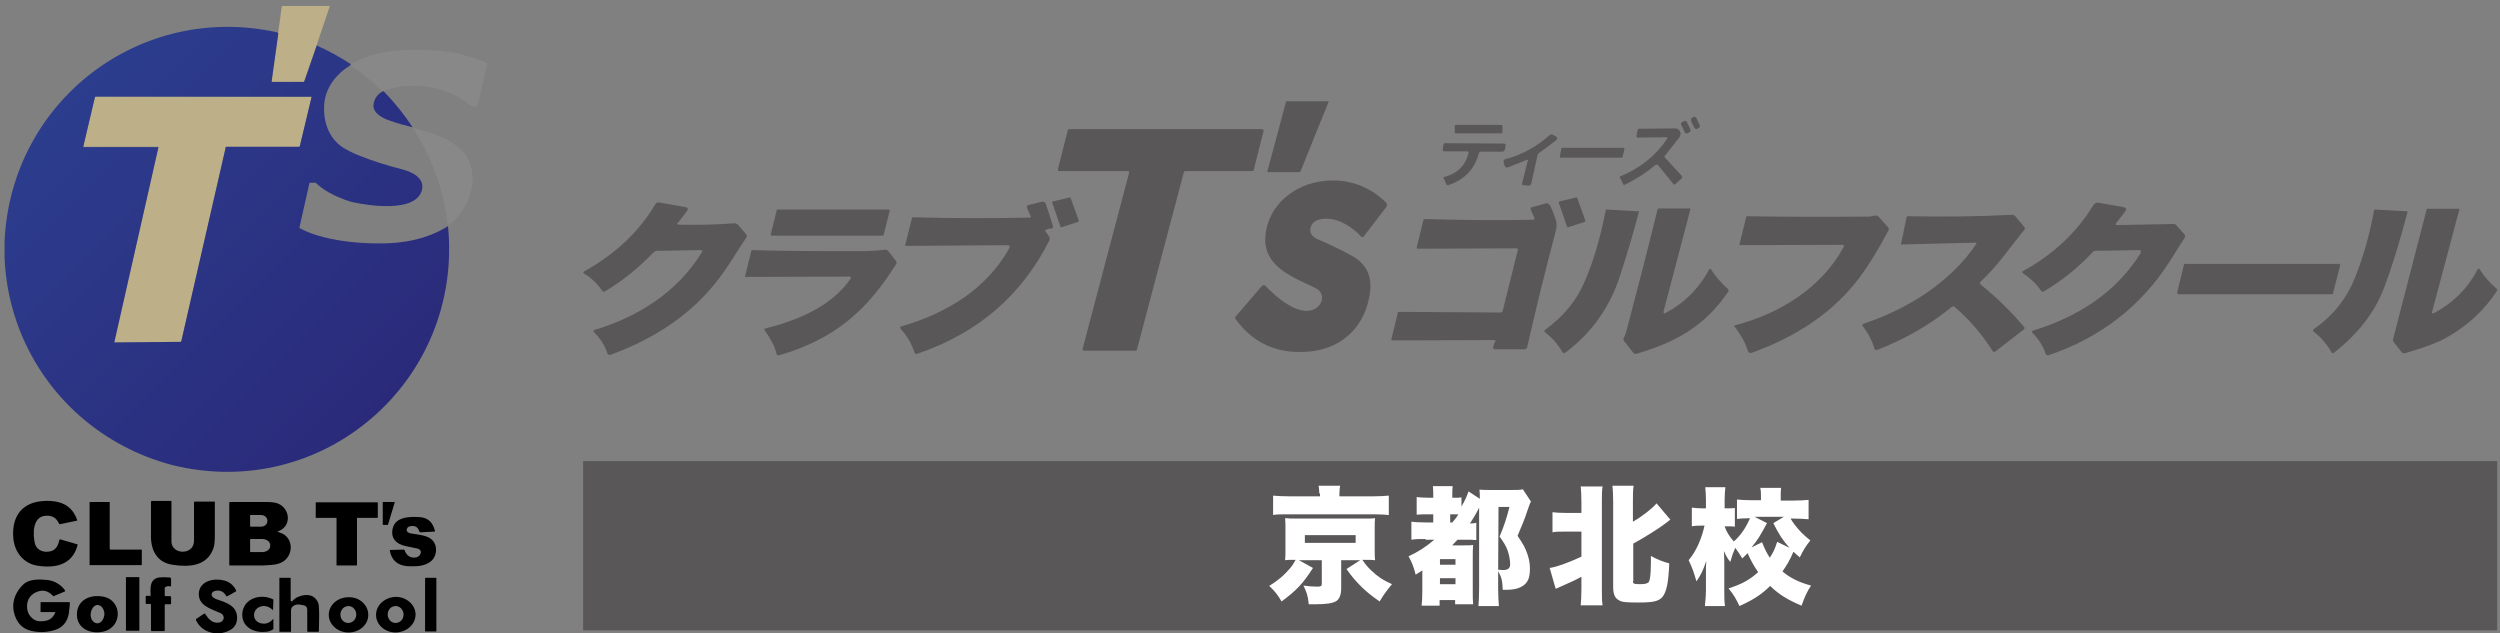 <?xml version="1.0" encoding="utf-8"?>
<!-- Generator: Adobe Illustrator 28.1.0, SVG Export Plug-In . SVG Version: 6.00 Build 0)  -->
<svg version="1.1" id="レイヤー_1" xmlns="http://www.w3.org/2000/svg" xmlns:xlink="http://www.w3.org/1999/xlink" x="0px"
	 y="0px" viewBox="0 0 708.7 179.5" style="enable-background:new 0 0 708.7 179.5;" xml:space="preserve">
<rect x="0" y="0" width="708.7" height="179.5" fill="#808080" stroke="none"/>
<style type="text/css">
	.st0{fill:#595758;}
	.st1{fill:#BDAF88;}
	.st2{fill:#888888;}
	.st3{fill:#2B3182;}
	.st4{fill:url(#SVGID_1_);}
	.st5{fill:#FFFFFF;}
</style>
<path class="st0" d="M364.6,28.7h12.1l-8,19.8c-0.1,0.2-0.2,0.3-0.4,0.3h-8.8c-0.2,0-0.3-0.1-0.2-0.3L364.6,28.7z"/>
<path class="st0" d="M479.7,33.4l0.3-0.2c0.4-0.2,0.8,0,0.9,0.3l0.9,1.9c0.2,0.4,0,0.8-0.3,0.9l-0.3,0.2c-0.4,0.2-0.8,0-0.9-0.3
	l-0.9-1.9C479.2,34,479.4,33.6,479.7,33.4z"/>
<path class="st0" d="M476.9,34.6l0.5-0.3c0.3-0.1,0.7,0,0.8,0.3l1,2.1c0.1,0.3,0,0.7-0.3,0.8l-0.5,0.3c-0.3,0.1-0.7,0-0.8-0.3
	l-1-2.1C476.4,35.2,476.5,34.8,476.9,34.6z"/>
<path class="st0" d="M412.7,35.4h12.9c0.1,0,0.3,0.1,0.3,0.3v1.8c0,0.1-0.1,0.3-0.3,0.3h-12.9c-0.1,0-0.3-0.1-0.3-0.3v-1.8
	C412.4,35.5,412.5,35.4,412.7,35.4z"/>
<path class="st0" d="M472.3,38.9l-8,0.1c-0.3,0-0.4-0.1-0.4-0.4l0.3-1.7c0-0.2,0.3-0.4,0.5-0.4l10.2-0.1c0.8,0,1.5,0.7,1.5,1.5
	c0,0.3-0.1,0.7-0.3,1l-4.1,5.2c-0.2,0.2-0.2,0.4,0,0.6l4.7,5.1c0.2,0.2,0.2,0.6,0,0.8l0,0l-1.8,1.6c-0.2,0.2-0.4,0.1-0.5,0l-4.2-5.2
	c-0.3-0.4-0.7-0.4-1.1-0.1c-2.6,2.2-5.5,4-8.6,5.5c-0.1,0.1-0.2,0-0.3-0.1l-1-2c-0.1-0.2,0-0.3,0.1-0.3c5.6-2.3,10-5.8,13.2-10.5
	C472.8,39.1,472.7,38.9,472.3,38.9z"/>
<path class="st0" d="M299.9,48l2.8-11.1c0-0.2,0.2-0.3,0.4-0.3h54.7c0.2,0,0.4,0.2,0.4,0.4v0.1l-2.8,11.1c0,0.2-0.2,0.3-0.4,0.3h-19
	c-0.2,0-0.3,0.1-0.4,0.3l-13.3,50.3c0,0.2-0.2,0.3-0.4,0.3h-14.6c-0.2,0-0.4-0.2-0.4-0.4v-0.1l13.2-50c0-0.2-0.1-0.4-0.3-0.4h-0.1
	h-19.6C300.1,48.5,299.9,48.3,299.9,48C299.9,48.1,299.9,48,299.9,48z"/>
<path class="st0" d="M432.6,45.4l-5,2c-0.5,0.2-0.9,0.1-1.1-0.5l-0.2-0.8c-0.2-0.5,0-0.9,0.5-1c4.6-1.2,8.8-3.5,12.5-6.8
	c0.2-0.2,0.6-0.2,0.9-0.1l0.9,0.5c0.3,0.2,0.4,0.6,0.2,0.9c0,0.1-0.1,0.1-0.2,0.2l-4.7,3.5c-0.3,0.2-0.5,0.5-0.6,0.9l-1.7,7.8
	c-0.1,0.4-0.4,0.6-0.8,0.6l-1.4-0.1c-0.4,0-0.5-0.2-0.4-0.6l1.5-6C433.3,45.4,433.1,45.2,432.6,45.4z"/>
<path class="st0" d="M415.8,42.9h-6.3c-0.4,0-0.6-0.2-0.5-0.6l0.2-1.3c0.1-0.3,0.2-0.4,0.5-0.4l16.6,0.1c0.4,0,0.6,0.2,0.5,0.6
	l-0.2,1.1c-0.1,0.3-0.4,0.6-0.7,0.6h-6.1c-0.3,0-0.6,0.2-0.6,0.5c-1.2,4.5-4.1,7.5-8.7,9c-0.1,0-0.3,0-0.4-0.1l-0.9-2
	c0-0.1,0-0.2,0.1-0.2l0,0c3.6-0.9,5.9-3,6.9-6.4C416.5,43.1,416.3,42.9,415.8,42.9z"/>
<path class="st0" d="M459.7,44.7h-17.2c-0.2,0-0.3-0.1-0.3-0.3v-0.1l0.4-2.1c0-0.2,0.2-0.3,0.3-0.3h17.3c0.2,0,0.3,0.2,0.3,0.3v0.1
	l-0.5,2C460,44.6,459.9,44.7,459.7,44.7z"/>
<path class="st0" d="M373.3,87.2c2-1.5,2-4.4-0.3-5.5c-6.1-3-14.8-5.9-14.3-14.5c0.6-9,8.2-15,16.6-15.9c6.7-0.7,12.6,1.3,17.5,6
	c0.5,0.5,0.5,0.9,0.1,1.5l-6.3,8.2c-0.2,0.2-0.5,0.3-0.7,0.1c0,0,0,0-0.1-0.1c-2-2.1-4.2-3.6-6.7-4.5c-2.2-0.8-7-1-7.6,2.1
	c-0.3,1.4,0.4,2.5,2,3.2c3.4,1.5,6.7,3,9.7,4.7c4,2.2,5.7,5.5,5.2,10.1c-1.1,9.4-7.4,16-16.8,17c-9.1,1-16.2-2.1-21.3-9.1
	c-0.2-0.3-0.2-0.7,0.1-0.9l7.3-8.5c0.3-0.3,0.7-0.3,1-0.1l0,0C361.7,84.2,368.8,90.5,373.3,87.2z"/>
<path class="st0" d="M447.1,56.1l2.3,6.4c0.1,0.2,0,0.3-0.2,0.4l0,0l-4.6,1.5c-0.2,0.1-0.3,0-0.4-0.2l-2.3-6.7
	c-0.1-0.2,0-0.3,0.2-0.4l0,0l4.6-1.1C446.9,55.9,447.1,56,447.1,56.1z"/>
<path class="st0" d="M303.5,56.1l2.3,6.4c0.1,0.2,0,0.3-0.2,0.4l0,0l-4.6,1.5c-0.2,0.1-0.3,0-0.4-0.2l-2.3-6.7
	c-0.1-0.2,0-0.3,0.2-0.4l0,0l4.6-1.1C303.3,55.9,303.4,56,303.5,56.1z"/>
<path class="st0" d="M192.5,63.7c5.3,0.1,10.5,0,15.7-0.4c0.3,0,0.6,0.1,0.9,0.3l2.4,2.8c0.2,0.3,0.3,0.6,0.1,0.9
	c-2.6,3.8-4.8,7.7-7.6,11.4c-7.4,9.9-17.8,17.1-31,21.9c-0.3,0.1-0.7-0.1-0.8-0.4c-0.8-2.3-2-4.3-3.8-6c-0.2-0.2-0.2-0.5,0-0.6
	c0.1-0.1,0.1-0.1,0.2-0.1c12.4-3.7,23.5-10.8,30.3-21.9c0.3-0.5,0.2-0.7-0.4-0.7l-12.3,0.2c-0.3,0-0.7,0.2-0.9,0.4
	c-4.2,4.4-8.8,8.1-13.8,11.1c-0.3,0.2-0.6,0.1-0.8-0.2c-1.3-1.9-3-3.6-5.2-4.9c-0.1-0.1-0.2-0.3-0.1-0.4l0.1-0.1
	c8.8-4.9,15.6-11.2,20.2-19c0.3-0.5,0.7-0.7,1.2-0.6l7.3,1.3c0.8,0.1,1,0.5,0.5,1.2l-2.4,3.1C191.8,63.4,191.9,63.6,192.5,63.7z"/>
<path class="st0" d="M292.1,61.1l-0.9-2c-0.2-0.6-0.1-0.9,0.5-1l3.6-0.9c0.6-0.1,1,0.1,1.2,0.7l2,6.2c0.1,0.3-0.1,0.6-0.4,0.7
	c-0.1,0-0.1,0-0.2,0c-0.5,0-0.9,0.1-1.3,0.3c-0.4,0.2-0.4,0.4-0.1,0.7c0.4,0.4,0.7,0.9,1,1.5c0.1,0.3,0.1,0.6,0,0.8
	c-7.9,15.7-20.4,26.4-37.5,32.2c-0.4,0.1-0.6,0-0.7-0.3c-0.9-2.6-2.2-4.8-3.9-6.7c-0.4-0.4-0.3-0.7,0.2-0.8
	c13-3.8,24.2-10.7,30.6-22.3c0.1-0.2,0-0.5-0.2-0.6c-0.1,0-0.1-0.1-0.2-0.1l-29,0.2c-0.1,0-0.2-0.1-0.2-0.2l0,0l1.9-7.6
	c0-0.2,0.2-0.3,0.3-0.3c11.1,0.3,22.1,0.3,33,0.1C292.1,61.8,292.3,61.6,292.1,61.1z"/>
<path class="st0" d="M606.4,70.9L594,71.1c-0.3,0-0.6,0.1-0.8,0.4c-4.1,4.4-8.7,8.1-13.8,11.1c-0.3,0.2-0.6,0.1-0.8-0.2
	c-1.3-1.9-3-3.5-5.2-5c-0.1-0.1-0.2-0.3-0.1-0.4l0.1-0.1c8.6-4.7,15.3-11,20-18.7c0.4-0.6,0.9-0.9,1.6-0.7l6.9,1.2
	c0.9,0.2,1,0.6,0.5,1.3l-2.4,3.1c-0.4,0.5-0.3,0.8,0.4,0.7l15.7-0.3c0.4,0,0.7,0.1,0.9,0.4l2.2,2.5c0.3,0.3,0.3,0.6,0.1,1
	c-1.4,2.1-2.7,4.3-4.1,6.5c-8.2,12.9-19.7,21.8-34.5,26.8c-0.4,0.1-0.6,0-0.8-0.4c-0.7-2.2-2-4.2-3.7-5.9c-0.2-0.2-0.2-0.5,0-0.6
	c0.1-0.1,0.1-0.1,0.2-0.1c12.6-3.9,23.4-10.7,30.4-21.9C607,71.1,606.9,70.9,606.4,70.9z"/>
<path class="st0" d="M423.3,96.4l-28.7,0.1c-0.1,0-0.2-0.1-0.2-0.2l0,0l1.9-7.8c0-0.1,0.1-0.1,0.2-0.1l28.8,0.2
	c0.3,0,0.6-0.2,0.7-0.5l4.3-17.3c0-0.2-0.1-0.3-0.2-0.4H430l-28.2,0.1c-0.1,0-0.2-0.1-0.2-0.2c0,0,0,0,0-0.1l1.9-7.8
	c0.1-0.2,0.2-0.3,0.4-0.3c9.8,0.3,20,0.4,30.6,0.2c0.5,0,0.6-0.2,0.4-0.7l-0.9-2c-0.2-0.5-0.1-0.8,0.4-0.9l3.7-1
	c0.6-0.2,1.1,0.1,1.4,0.7c0.5,1.1,1,2.3,1.4,3.5c0.4,1.1,0.5,2.2,0.2,3.3c-3.2,12.1-5.9,23.2-8.2,33.3c-0.1,0.3-0.3,0.5-0.6,0.5
	h-8.5c-0.4,0-0.6-0.2-0.5-0.6c0.1-0.5,0.2-1,0.5-1.4C424.1,96.6,423.9,96.4,423.3,96.4z"/>
<path class="st0" d="M220.4,59.4h31.5c0.2,0,0.3,0.1,0.3,0.3v0.1l-1.7,6.8c0,0.1-0.2,0.2-0.3,0.2h-31.4c-0.2,0-0.3-0.1-0.3-0.3v-0.1
	l1.7-6.8C220.1,59.4,220.2,59.4,220.4,59.4z"/>
<path class="st0" d="M472.2,88.7c5.2-2.7,9.4-6.9,12.4-12.4c0.1-0.1,0.2-0.1,0.3-0.1c0,0,0.1,0,0.1,0.1c1.1,1.8,2.7,3.7,4.8,5.6
	c0.2,0.2,0.3,0.5,0.1,0.8c-6.8,10-15,14.3-26,17.6c-0.4,0.1-0.7,0-0.9-0.3l-2.6-3.3c-0.2-0.3-0.3-0.6-0.1-0.9
	c0.4-0.7,0.6-1.4,0.8-2.1c3.1-11.8,6.1-23.3,8.8-34.4c0-0.1,0.1-0.2,0.2-0.2h8.9c0.1,0,0.2,0.1,0.2,0.2l-7.6,28.9
	C471.5,88.8,471.7,89,472.2,88.7z"/>
<path class="st0" d="M689.5,88.2c-0.2,0.7,0,0.8,0.6,0.5c5.4-2.9,9.5-7,12.3-12.4c0.1-0.1,0.2-0.2,0.4-0.1l0.1,0.1
	c1.4,2.2,3,4,4.8,5.5c0.2,0.2,0.3,0.5,0.1,0.7c-4,6.1-9.4,10.8-16,14.1c-1.9,0.9-5.2,2.1-9.9,3.5c-0.4,0.1-0.8,0-1.1-0.3l-2.2-2.8
	c-0.2-0.3-0.3-0.6-0.2-0.9l9.5-36.7c0-0.2,0.1-0.2,0.3-0.2h8.9c0.1,0,0.1,0,0.1,0.1L689.5,88.2z"/>
<path class="st0" d="M449.1,80.1c2.6-5.9,4.6-12.8,6.1-20.5c0-0.1,0.1-0.2,0.2-0.2l9.1,0.5c0.1,0,0.2,0.1,0.1,0.2
	C463,66,461.3,72,459.3,78c-2.9,9.1-8.1,16.4-15.6,22c-0.2,0.2-0.5,0.1-0.7-0.1l0,0c-1.3-2.2-2.9-4.1-5-5.7
	c-0.2-0.1-0.2-0.4-0.1-0.6l0.1-0.1C443.1,89.8,446.8,85.4,449.1,80.1z"/>
<path class="st0" d="M667.6,78.7c2.4-6,4.2-12.4,5.4-19.1c0-0.1,0.1-0.2,0.2-0.2l9.1,0.5c0.1,0,0.2,0.1,0.2,0.2
	c-2.4,9.1-4.7,16.3-6.7,21.6c-2.7,7-7.5,13.1-14.2,18.3c-0.3,0.2-0.5,0.2-0.7-0.2c-1.3-2.3-3-4.2-5-5.8c-0.3-0.2-0.3-0.5,0-0.7
	C661.3,89.6,665.2,84.7,667.6,78.7z"/>
<path class="st0" d="M560.2,69.2c0.1-0.1,0.1-0.3-0.1-0.4c0,0-0.1,0-0.2,0L539,69.3c-0.1,0-0.1,0-0.1-0.1l1.6-7.7
	c0-0.2,0.1-0.2,0.3-0.2c9.7,0.2,19.6,0.1,29.5-0.4c0.4,0,0.7,0.1,1,0.4l2.5,3c0.3,0.3,0.3,0.6,0,0.9c-4,4.9-7.6,10.3-12.3,14.6
	c-0.3,0.3-0.3,0.6,0,0.9c4.4,3.5,8.5,7.5,12.3,12c0.2,0.2,0.1,0.5-0.1,0.7l0,0l-8,6.2c-0.4,0.3-0.7,0.2-0.9-0.2
	c-3-4.7-6.5-8.8-10.7-12.4c-0.3-0.2-0.5-0.2-0.8,0c-6.4,5.2-13.4,9.2-21.2,12.2c-0.3,0.1-0.6,0-0.7-0.3c-0.7-2.3-1.8-4.5-3.4-6.5
	c-0.1-0.2-0.1-0.4,0.1-0.5c0,0,0.1,0,0.1-0.1C540.9,87.6,553,79.9,560.2,69.2z"/>
<path class="st0" d="M522.3,69.4l-29,0.1c-0.2,0-0.2-0.1-0.2-0.2l1.9-7.7c0-0.2,0.1-0.3,0.3-0.3c11.2,0.2,22.7,0.2,34.6,0.1
	c0.6,0,1.2-0.3,1.8-0.3c0.4,0,0.7,0.1,0.9,0.4l2.6,2.9c0.3,0.3,0.3,0.7,0.1,1c-2.9,5.5-5.7,10-8.4,13.6c-7.1,9.3-17.2,16.3-30.3,21
	c-0.5,0.2-0.9,0-1.1-0.5c-0.7-2.2-1.9-4.5-3.8-6.9c-0.2-0.2-0.1-0.4,0.2-0.4c12.8-3.3,24.6-10.8,30.7-22.1
	C522.9,69.6,522.8,69.4,522.3,69.4z"/>
<path class="st0" d="M240.6,78.4l-29.2,0.1c-0.2,0-0.2-0.1-0.2-0.2l1.8-7.2c0-0.2,0.1-0.2,0.3-0.2c5.5,0.2,15.3,0.3,29.6,0.3
	c3,0,5.7-0.1,7.9-0.4c0.5-0.1,0.8,0.1,1.1,0.5L254,74c0.2,0.3,0.2,0.6,0,0.9c-8.2,13.1-17.3,21.2-33.1,25.8c-0.4,0.1-0.7,0-0.8-0.5
	c-0.4-1.8-1.5-4-3.3-6.5c-0.2-0.3-0.2-0.5,0.2-0.6c11.4-2.8,19.4-7.4,24-13.9C241.4,78.7,241.3,78.4,240.6,78.4z"/>
<path class="st0" d="M661.1,83.4h-43.6c-0.2,0-0.3-0.2-0.3-0.4v-0.1l1.9-7.8c0-0.2,0.2-0.3,0.3-0.3H663c0.2,0,0.4,0.2,0.4,0.3v0.1
	l-2,7.8C661.4,83.3,661.3,83.4,661.1,83.4z"/>
<rect x="165.3" y="130.7" class="st0" width="542.6" height="48"/>
<path class="st1" d="M79.9,1.7h13.6L89.7,13l-3.5,10.1c0,0.1-0.1,0.2-0.2,0.2h-0.5H77c-0.1,0-0.1,0-0.1-0.1l0,0
	c0.6-4.5,1.3-9,1.9-13.6c0-0.1,0-0.2-0.2-0.3c0.2,0,0.2-0.1,0.3-0.3C79.2,6.6,79.6,4.1,79.9,1.7z"/>
<path class="st2" d="M138.1,17.9v0.3L135.4,30c0,0.1-0.2,0.2-0.3,0.2c-0.6,0-1.1,0.1-1.7-0.3c-5.8-4.6-12.5-6.3-20.2-5.3
	c-1.5,0.2-3,0.6-4.4,1.2c-0.2,0.1-0.4,0.1-0.6-0.1c-2.8-2.7-5.7-5.1-8.7-7.1c-0.1-0.1-0.1-0.2-0.1-0.3c0,0,0,0,0.1-0.1
	c4-2.3,8.3-3.5,13.1-3.9c4-0.3,8.1-0.3,12.2,0.1C129.6,14.9,134,16.1,138.1,17.9z"/>
<path class="st3" d="M117,36.1C117,36.2,117,36.2,117,36.1c-2.1-0.5-4.2-1.1-6.2-1.8c-2-0.6-5.4-2.2-4.9-4.9
	c0.3-1.5,1.1-2.7,2.6-3.5c0.1-0.1,0.2,0,0.3,0C111.9,29.1,114.6,32.5,117,36.1z"/>
<path class="st1" d="M84.3,27.5h3.9c0.1,0,0.2,0.1,0.1,0.2L85,41.5c0,0.1-0.1,0.2-0.3,0.2H64.2c-0.1,0-0.2,0-0.2,0.1l-12.6,55
	c0,0.1-0.1,0.2-0.2,0.2H32.4c-0.1,0-0.1-0.1-0.1-0.1l0,0l8.1-35.3l4.5-19.9c0,0,0-0.1-0.1-0.1l0,0H23.7c-0.1,0-0.1-0.1-0.1-0.1l0,0
	l3.3-14c0-0.1,0.1-0.2,0.2-0.2L84.3,27.5z"/>
<path class="st2" d="M117,36.1c0.2,0.1,0.4,0.2,0.6,0.3c5.3,1.5,10.5,2.8,14.1,7.2c2.6,3.2,2.8,8,1.5,11.8c-1,3-3.3,6.6-6.1,8.4
	c-0.1,0-0.1,0-0.2,0c0,0,0,0,0-0.1c-1.1-9.8-4.3-18.8-9.7-27.1c-0.1-0.2-0.2-0.3-0.3-0.3C117,36.2,117,36.2,117,36.1z"/>
<path d="M13,146.2c-3.9,0.2-3.7,5.4-3.1,7.9c0.6,2.1,2.8,2.7,4.7,2.1c1.3-0.4,2-1.8,2.2-3.1c0-0.1,0.1-0.2,0.3-0.2l4.8,1.4
	c0.1,0,0.1,0.1,0.1,0.2c-1.5,5.8-6.6,6.7-11.7,5.8c-3.7-0.7-6.1-3.8-6.5-7.5c-0.5-4.9,1.2-9.3,6.5-10.5c2.4-0.5,5.7-0.5,8,0.7
	c1.7,0.9,2.9,2.4,3.6,4.5c0,0.1,0,0.1-0.1,0.1l0,0l-4.8,1c-0.1,0-0.2,0-0.3-0.2C16,146.8,14.8,146.1,13,146.2z"/>
<path d="M111.9,142.4l-1.9,6.3c0,0.1-0.1,0.1-0.1,0.1h-1.3c-0.1,0-0.1-0.1-0.1-0.1l0,0v-6.3c0-0.1,0.1-0.1,0.1-0.1l0,0h3.1
	C111.9,142.2,111.9,142.3,111.9,142.4C111.9,142.3,111.9,142.4,111.9,142.4z"/>
<path d="M31.3,155.8h8.8c0.1,0,0.1,0.1,0.1,0.1v4.2c0,0.1-0.1,0.1-0.1,0.1H25.5c-0.1,0-0.1-0.1-0.1-0.1v-17.7c0-0.1,0.1-0.1,0.1-0.1
	H31c0.1,0,0.1,0.1,0.1,0.1v13.2C31.2,155.8,31.2,155.8,31.3,155.8z"/>
<path d="M48.6,153.5c0,3.8,6.4,4,6.4-0.2c0-3.4,0-7,0-10.9c0-0.1,0.1-0.2,0.2-0.2l0,0h5.6c0.1,0,0.1,0,0.1,0.1c0,3,0,6.1,0,9.4
	c0,1.8-0.1,3.1-0.5,4c-1.9,4.9-7,5.1-11.5,4.4c-4.1-0.6-6-3.7-6.1-7.7c0-3.5,0-6.8,0-10.2c0-0.1,0.1-0.2,0.2-0.2h5.5
	c0.1,0,0.1,0,0.1,0.1l0,0C48.6,146.1,48.6,149.8,48.6,153.5z"/>
<path d="M78.8,150.8c0.6,0.2,1.2,0.4,1.7,0.7c3.1,2.1,2.3,7-1.3,8.2c-1.4,0.5-3.1,0.5-4.6,0.6c-3.2,0-6.4,0-9.5,0
	c-0.1,0-0.1,0-0.1-0.1v-17.7c0-0.1,0.1-0.2,0.2-0.2l0,0c3.5,0,7.1,0,10.6,0c0.8,0,1.5,0.1,2.2,0.2c4.1,0.9,5.1,6.5,0.9,8.1
	C78.6,150.7,78.6,150.7,78.8,150.8z M70.9,146.1v3.1c0,0.1,0.1,0.1,0.1,0.1l0,0h3c1,0,1.8-0.7,1.8-1.6v-0.1c0-0.9-0.8-1.6-1.8-1.6
	h-3C70.9,146,70.9,146,70.9,146.1L70.9,146.1z M70.9,153v3.3c0,0.1,0.1,0.2,0.2,0.2h3.3c1.2,0,2.2-0.8,2.2-1.7v-0.3
	c0-0.9-1-1.7-2.2-1.7l0,0h-3.3C70.9,152.8,70.9,152.9,70.9,153z"/>
<path d="M101.2,146.9v13.3c0,0.1-0.1,0.1-0.1,0.1h-5.6c-0.1,0-0.1-0.1-0.1-0.1v-13.3c0-0.1-0.1-0.1-0.1-0.1h-5.7
	c-0.1,0-0.1-0.1-0.1-0.1v-4.2c0-0.1,0.1-0.1,0.1-0.1H107c0.1,0,0.1,0.1,0.1,0.1v4.2c0,0.1-0.1,0.1-0.1,0.1h-5.7
	C101.2,146.7,101.2,146.8,101.2,146.9z"/>
<path d="M116.2,149.2c-0.5,0.1-0.8,0.4-0.9,0.9c-0.1,0.7,0.6,1,1.1,1.1c1.7,0.3,3.6,0.4,5.2,1.2c2.5,1.3,2.6,4.8,0.7,6.6
	c-1.8,1.6-4.4,1.6-6.8,1.5c-2.8-0.2-4.5-1.7-5-4.4c0-0.1,0-0.2,0.2-0.2l3.8-0.1c0.1,0,0.2,0.1,0.2,0.2c0.6,1.6,1.7,2.3,3.3,2
	c1.3-0.3,2-2.1,0.3-2.5c-1.1-0.2-2.2-0.5-3.3-0.7c-2.6-0.5-4.3-2.2-3.7-4.9c0.7-3.5,5.1-3.5,7.8-3.3c2.3,0.2,3.6,1.5,4.2,3.9
	c0,0.1,0,0.2-0.2,0.2l-3.9,0.2c-0.2,0-0.3-0.1-0.3-0.2C118.4,149.3,117.6,148.9,116.2,149.2z"/>
<path d="M35.8,163.6h3.6c0.1,0,0.1,0.1,0.1,0.1v15c0,0.1-0.1,0.1-0.1,0.1h-3.6c-0.1,0-0.1-0.1-0.1-0.1v-15
	C35.6,163.7,35.7,163.6,35.8,163.6z"/>
<path d="M42.7,168.8c-0.1-2-0.3-4.7,2.4-5.1c0.9-0.1,1.9-0.1,3,0c0.2,0,0.4,0.2,0.4,0.4v1.8c0,0.3-0.1,0.4-0.4,0.3
	c-0.4-0.1-0.8,0-1.2,0.2c-0.1,0.1-0.2,0.2-0.2,0.3v2.1c0,0.1,0.1,0.2,0.2,0.2c0.5,0,0.9,0,1.2,0s0.4,0.1,0.4,0.4v1.6
	c0,0.2-0.1,0.3-0.3,0.3h-1.3c-0.1,0-0.2,0.1-0.2,0.2v7.2c0,0.1-0.1,0.2-0.2,0.2H43c-0.1,0-0.2-0.1-0.2-0.2v-7.3
	c0-0.1-0.1-0.2-0.2-0.2h-1.1c-0.2,0-0.2-0.1-0.2-0.2v-1.8c0-0.2,0.1-0.3,0.2-0.3h1C42.6,169.1,42.7,169,42.7,168.8z"/>
<path d="M82.9,170.4c0.8-1,2-1.5,3.4-1.7c1.2-0.1,2.1,0.1,2.7,0.6c0.9,0.7,1.4,1.7,1.4,2.8c0.1,1.1,0.1,3.4,0,6.8
	c0,0.1-0.1,0.2-0.2,0.2h-2.9c-0.1,0-0.2-0.1-0.2-0.2c0-2,0-4,0-6c0-1.4-1.1-1.3-2.1-1.5s-2.5,0.3-2.5,1.6c0,2.1,0,4,0,6
	c0,0.1,0,0.1-0.1,0.1h-3.1c-0.1,0-0.1,0-0.1-0.1v-15.1c0-0.1,0-0.1,0.1-0.1h3c0.1,0,0.1,0,0.1,0.1v6.4
	C82.7,170.5,82.8,170.6,82.9,170.4z"/>
<path d="M120.6,163.8h3c0.1,0,0.1,0.1,0.1,0.1v15c0,0.1-0.1,0.1-0.1,0.1h-3c-0.1,0-0.1-0.1-0.1-0.1v-15
	C120.5,163.9,120.5,163.8,120.6,163.8z"/>
<path d="M62.6,179.5h-1.9c-2.4-0.4-4.1-1.6-5.1-3.6c-0.1-0.2-0.1-0.4,0.1-0.5l2.1-1.4c0.2-0.1,0.3-0.1,0.4,0.1c1,1.5,2,2.6,3.8,2.4
	c1.7-0.2,1.9-2.1,0.5-2.7c-2.6-1.2-6.6-2.1-6.1-6c0.5-3.3,4.6-4,7.3-3.2c1.4,0.4,2.5,1.3,3.2,2.7c0.1,0.2,0.1,0.3-0.1,0.4l-2.3,1.3
	c-0.2,0.1-0.3,0.1-0.4-0.1c-0.7-1.3-2-1.8-3.4-1.3c-0.8,0.3-1,1.3-0.2,1.8c0.4,0.3,0.8,0.5,1.3,0.6c2.5,0.9,5.1,1.7,5.4,4.7
	C67.4,177.7,65.4,179,62.6,179.5z"/>
<path d="M15.7,173.5h-4.1c-0.1,0-0.1,0-0.1-0.1v-2.6c0-0.1,0-0.1,0.1-0.1h8.1c0.1,0,0.1,0.1,0.1,0.1l0,0c0,1.1-0.2,2.1-0.3,3.2
	c-0.5,2.6-2,4.2-4.7,4.8c-2,0.5-4.1,0.5-6.1,0c-1.6-0.4-2.9-1.3-3.8-2.8c-2.1-3.7-1.2-7.6,1.8-10.4c1.6-1.5,4.5-1.4,6.6-1.2
	s3.8,1.2,5.1,2.9c0.1,0.2,0.1,0.3-0.1,0.4l-3.1,1.3c-0.1,0-0.2,0-0.2-0.1c-1.5-1.6-3.2-1.9-5.2-0.8c-1.2,0.7-1.9,1.7-2.1,3.1
	c-0.2,1.9,0.4,3.4,1.9,4.4c0.6,0.4,1.4,0.6,2.5,0.5C13.9,176,15.1,175.2,15.7,173.5C15.9,173.6,15.9,173.5,15.7,173.5z"/>
<path d="M29.5,179c-3.5,0.9-7.7-0.6-7.7-4.8c0-3,2.1-4.9,5-5.2c1.6-0.1,3.4,0.1,4.7,1.1C34.7,172.7,33.7,177.9,29.5,179z
	 M27.6,176.7c1.1,0,1.9-1.2,2-2.6l0,0c0-1.4-0.9-2.6-1.9-2.6l0,0c-1.1,0-1.9,1.2-2,2.6l0,0C25.6,175.5,26.5,176.7,27.6,176.7
	L27.6,176.7z"/>
<path d="M77.4,173c-1.1-1.1-2.3-1.4-3.4-1.1c-2.6,0.7-2.7,4.2,0,4.8c1.3,0.3,2.5-0.1,3.5-1.3l0,0l0,0c0,1,0,1.9,0,2.9
	c0,0.1,0,0.1-0.1,0.1c-0.6,0.4-1.3,0.7-2.1,0.7c-3.4,0.4-7-1.5-6.6-5.4c0.5-4.2,5.3-5.5,8.7-3.8l0.1,0.1L77.4,173
	C77.5,173.1,77.4,173.1,77.4,173z"/>
<path d="M104.4,174.3c0,2.8-2.5,5-5.6,5l0,0c-3.1,0-5.6-2.3-5.6-5l0,0c0-2.8,2.5-5,5.6-5l0,0C101.9,169.2,104.4,171.5,104.4,174.3
	L104.4,174.3z M98.7,176.6c1.3,0,2.3-1.1,2.3-2.4c0-1.3-1-2.4-2.2-2.4c-1.3,0-2.3,1.1-2.3,2.4C96.5,175.6,97.5,176.6,98.7,176.6z"/>
<path d="M117.8,174.2c0,2.8-2.5,5-5.6,5.1l0,0c-3.1,0-5.6-2.2-5.6-5l0,0c0-2.8,2.5-5,5.6-5.1l0,0
	C115.3,169.2,117.8,171.5,117.8,174.2L117.8,174.2z M112.1,176.6c1.3,0,2.3-1,2.3-2.4c0-1.3-1-2.4-2.2-2.4l0,0c-1.3,0-2.3,1-2.3,2.4
	C109.9,175.5,110.9,176.6,112.1,176.6L112.1,176.6z"/>
<linearGradient id="SVGID_1_" gradientUnits="userSpaceOnUse" x1="19.393" y1="283.472" x2="108.514" y2="194.35" gradientTransform="matrix(1 0 0 -1 0 310)">
	<stop  offset="0" style="stop-color:#2C3D8E"/>
	<stop  offset="1" style="stop-color:#2B2A7A"/>
</linearGradient>
<path class="st4" d="M127,64.1C127,64.1,127,64,127,64.1C127,64,126.9,64,127,64.1c-5.8,3.7-12.9,5-19.7,4.9
	c-5.2,0-10.3-0.5-15.3-1.7c-2.4-0.6-4.8-1.4-7-2.6c-0.1,0-0.1-0.2-0.1-0.3L87.7,52c0-0.1,0.1-0.2,0.2-0.2h1.4c0.1,0,0.2,0,0.3,0.1
	c2.3,2.2,5,3.5,8.1,4.7c0.8,0.3,1.5,0.5,2.2,0.7c4.5,1,18,3.1,19.7-3.4c0.9-3.5-2.9-5.2-5.6-5.9c-4.4-1.1-8.4-2.4-12.2-3.9
	c-1.8-0.7-3.3-1.5-4.6-2.3c-4-2.6-5.6-7.3-5.3-12.1c0.3-4.8,3.4-8.7,7.4-11.2c0,0,0,0,0.1-0.1s0-0.2-0.1-0.3c-3-2-6.2-3.7-9.5-5.2
	L86.3,23c0,0.1-0.1,0.2-0.2,0.2h-0.5h-8.5l0,0c-0.1,0-0.1-0.1-0.1-0.1c0.6-4.5,1.3-9,1.9-13.6c0-0.1,0-0.2-0.2-0.3
	C39.8,0.5,3.2,28.6,1.3,68.2v5c0.3,7.2,1.8,14.1,4.4,20.7c7.5,18.8,23.4,32.7,43,37.9C91.6,142.5,131.3,107.9,127,64.1z M83,27.1
	C83,27.1,82.9,27.1,83,27.1C82.9,27.1,83,27.1,83,27.1z M82.9,27.1L82.9,27.1L82.9,27.1z M82.9,27.1C82.9,27,82.9,27,82.9,27.1
	C82.9,27,82.9,27,82.9,27.1z M83,27.2L83,27.2L83,27.2L83,27.2z M13,86.3L13,86.3L13,86.3z M12.6,86.4L12.6,86.4L12.6,86.4z
	 M12.9,86.3L12.9,86.3L12.9,86.3z M12.8,86.3L12.8,86.3L12.8,86.3z M12.7,86.3L12.7,86.3L12.7,86.3z M12.6,86.4
	C12.5,86.4,12.5,86.4,12.6,86.4C12.5,86.5,12.5,86.5,12.6,86.4C12.5,86.4,12.6,86.4,12.6,86.4z M6.5,92.3L6.5,92.3
	C6.5,92.3,6.5,92.2,6.5,92.3C6.5,92.2,6.5,92.3,6.5,92.3z M6.5,92.4L6.5,92.4L6.5,92.4z M6.6,92.4L6.6,92.4L6.6,92.4L6.6,92.4z
	 M12.5,86.5L12.5,86.5L12.5,86.5z M13.2,86.3C13.2,86.3,13.2,86.4,13.2,86.3C13.2,86.4,13.2,86.3,13.2,86.3z M13.1,86.3L13.1,86.3
	L13.1,86.3z M32.4,97.1C32.3,97.1,32.3,97,32.4,97.1l8-35.4l4.5-19.9l0,0c0,0,0-0.1-0.1-0.1H23.7l0,0c-0.1,0-0.1-0.1-0.1-0.1l3.3-14
	c0-0.1,0.1-0.2,0.2-0.2h57.2h3.9c0.1,0,0.2,0.1,0.1,0.2L85,41.4c0,0.1-0.1,0.2-0.3,0.2H64.2c-0.1,0-0.2,0-0.2,0.1l-12.6,55
	c0,0.1-0.1,0.2-0.2,0.2L32.4,97.1L32.4,97.1z M100.5,78.4C100.5,78.4,100.5,78.3,100.5,78.4C100.5,78.3,100.5,78.4,100.5,78.4z
	 M100.3,78.4C100.4,78.4,100.4,78.4,100.3,78.4C100.4,78.4,100.4,78.4,100.3,78.4z M100.6,78.1C100.6,78.1,100.6,78.2,100.6,78.1
	C100.6,78.1,100.7,78.1,100.6,78.1C100.7,78.1,100.6,78.1,100.6,78.1z M100.6,78.3C100.6,78.3,100.6,78.2,100.6,78.3
	C100.6,78.2,100.6,78.3,100.6,78.3z"/>
<g>
	<path class="st5" d="M372.2,161c-2.8,4.4-4.7,6.4-8.9,9.5c-1.1-1.9-2-3-3.5-4.4c2.7-1.7,4.2-3,5.9-5c0.6-0.7,0.8-1,1.6-2.4
		c-1.8,0-2,0-3,0.1c0.1-1,0.1-1.6,0.1-2.8v-6.3c0-1.2,0-1.5-0.1-2.8h0.4c0.7,0.1,1.3,0.1,2.9,0.1h18.9c1.8,0,2.4,0,3.3-0.1
		c-0.1,0.8-0.1,1.5-0.1,2.8v6.3c0,1.3,0,1.7,0.1,2.8c-0.9-0.1-1.6-0.1-3.3-0.1h-0.3c1,1.5,1.5,2,2.5,3c1.8,1.7,3.2,2.7,5.9,3.9
		c-1.4,1.7-2.4,3-3.5,4.9c-2.3-1.6-3.3-2.4-5-4c-1.8-1.8-2.7-2.8-4.4-5.2l3.9-2.5h-5.4v8c0,1.8-0.5,3-1.4,3.6c-1,0.6-2.7,0.9-6,0.9
		c0,0-0.3,0-0.7,0c-0.2,0-0.6,0-1.1,0c-0.2-2.3-0.6-3.5-1.5-5.3c1.4,0.2,2.9,0.3,4,0.3c0.9,0,1.2-0.2,1.2-0.7v-6.8h-6.5L372.2,161z
		 M374,139.9c0-0.8-0.1-1.5-0.2-2.2h6.1c-0.1,0.6-0.2,1.4-0.2,2.2v0.8h9.5c2,0,3.2-0.1,4.5-0.2v5.5c-1.1-0.1-2-0.2-4-0.2h-24.9
		c-2,0-2.8,0-3.9,0.2v-5.5c1,0.1,2.6,0.2,4.7,0.2h8.6v-0.8H374z M369.9,153.9h14.4v-2.2h-14.4V153.9z"/>
	<path class="st5" d="M404.1,152.8c-1.9,0-2.8,0-4,0.2v-5.1c1,0.1,2.1,0.2,4,0.2h2.2v-2.3h-1.2c-1.5,0-2.4,0-3.5,0.1v-5
		c1,0.1,1.7,0.2,3.5,0.2h1.2v-0.6c0-0.8,0-1.7-0.1-2.7h5.6c-0.1,0.8-0.1,1.5-0.1,2.7v0.6h0.3c1.1,0,1.7,0,2.3-0.1v2.6
		c0.8-1.4,1.5-2.8,2-4.3l3.2,2.1c0-0.9,0-1.7-0.1-2.6c0.8,0.1,1.8,0.1,3.3,0.1h5.9c1.6,0,2.3,0,3.1-0.2l2.3,3.5
		c-0.3,0.5-0.3,0.5-1.2,3.1c-0.6,1.9-1.3,3.5-2.6,6.6c1.5,2.2,2.2,3.4,2.8,5.2c0.5,1.5,0.7,2.7,0.7,4c0,2.4-0.4,3.6-1.5,4.6
		s-2.8,1.5-5.3,1.5c-0.2,0-0.5,0-0.9,0c-0.1-2.8-0.4-3.6-1.3-5.3v5c0,1.9,0.1,3.5,0.2,4.9h-5.8c0.1-1.1,0.2-2.7,0.2-5v-22.9
		c-0.9,1.8-1.6,3-2.6,4.5c0.9,0,1.3-0.1,1.8-0.2v4.9c-0.8-0.1-1.8-0.1-3.5-0.1h-1.8c-0.7,0.7-1.1,1.1-1.5,1.6h3.3
		c1.2,0,1.9,0,2.6-0.1c-0.1,1-0.1,1.9-0.1,3.9v9c0,1.7,0,2.7,0.1,3.9h-5.1v-1.2h-4.4v1.6H403c0.1-1.1,0.2-2.2,0.2-4.1v-5.9
		c-0.4,0.3-0.8,0.5-1.9,1.2c-0.5-2.1-1.1-3.6-2-5.2c2.8-1.3,4.8-2.6,7.3-4.7h-2.5V152.8z M408.2,160.1h4.4v-1.6h-4.4V160.1z
		 M408.2,165.6h4.4v-1.7h-4.4V165.6z M411.7,148.1c0.7-0.8,1.2-1.4,1.7-2.3c-0.2,0-0.5,0-0.8,0h-1.5v2.3H411.7z M424.7,161.5
		c0.6,0,1,0.1,1.3,0.1c1.5,0,2.1-0.5,2.1-1.7c0-1.1-0.3-2.6-0.7-3.8c-0.5-1.4-1.1-2.3-2.3-4c1.2-2.8,2-5.2,2.8-8.4h-3.1L424.7,161.5
		L424.7,161.5z"/>
	<path class="st5" d="M443.7,150.7c-1.8,0-2.7,0-3.6,0.2v-5.7c1,0.1,1.7,0.2,3.6,0.2h4.6v-3c0-2.3-0.1-3.2-0.2-4.5h6.2
		c-0.2,1.2-0.2,2.2-0.2,4.5v24.4c0,2.5,0,3.5,0.2,4.8h-6.2c0.1-1.3,0.2-2.4,0.2-4.9v-3.2c-1.8,1-3.4,1.7-5.9,2.8
		c-0.6,0.3-0.9,0.4-1.4,0.6l-1.7-5.9c2.1-0.3,5.3-1.5,9-3.2v-7.1L443.7,150.7L443.7,150.7z M462.9,164.8c0,0.6,0.3,0.8,1.7,0.8
		c1.6,0,2.2-0.1,2.7-0.5c0.2-0.2,0.3-0.5,0.4-1c0.2-1,0.3-3,0.3-4.4V159c0-0.1,0-0.4,0-0.6c0-0.2,0-0.5,0-0.8
		c1.6,0.9,3.5,1.7,5.2,2.1c-0.2,5.5-0.8,8.2-2,9.6c-1.1,1.2-2.7,1.5-6.8,1.5c-3.3,0-4.6-0.1-5.4-0.6c-1.2-0.6-1.7-1.7-1.7-3.9v-24.1
		c0-2.3-0.1-3.2-0.2-4.5h6c-0.2,1.4-0.2,2.3-0.2,4.5v5.7c2.9-1.7,5.5-3.8,6.7-5.2l3.9,4.6c-0.4,0.3-0.5,0.4-1,0.8
		c-2.2,1.7-6.2,4.2-9.5,6v10.7H462.9z"/>
	<path class="st5" d="M507.3,146.5c0.6,1.1,0.9,1.5,1.5,2.3c1.4,1.8,2.4,2.8,4.4,4.4c-1.3,1.6-1.9,2.6-3,4.8
		c-0.9-0.8-1.3-1.1-1.8-1.6c-0.9,2.2-1.8,3.7-3.1,5.6c2.3,1.9,4.5,3,8.1,4c-1.2,1.8-1.8,3.2-2.7,5.7c-4-1.7-6.3-3.1-8.9-5.6
		c-2.4,2.4-4.9,4-8.7,5.7c-1-2.1-1.6-3.2-3.1-5c4-1.3,5.9-2.4,8.4-4.6c-1.3-1.9-2-3.2-3-5.4c-0.5,0.6-0.8,0.8-1.5,1.5
		c-0.7-1.2-1.2-1.9-2-3c-0.6,1.4-0.9,2.2-1.4,4c-0.8-1-1.2-1.7-1.8-3.1c0.1,2,0.1,3.1,0.1,3.8v7.2c0,1.9,0,3.3,0.2,4.6h-5.7
		c0.1-1.1,0.3-2.8,0.3-4.6v-4.7c0-1.3,0-2.5,0.1-3.5c-0.9,2.7-1.6,4.1-2.8,5.8c-0.7-2.5-1.2-3.9-2.2-6c2.1-2.5,3.6-5.8,4.5-9.8h-0.7
		c-1.2,0-1.8,0-2.9,0.2v-5.3c0.9,0.1,1.7,0.2,2.9,0.2h1.1v-2.3c0-1.7-0.1-2.7-0.2-3.7h5.7c-0.1,1-0.2,2.2-0.2,3.7v2.3h0.9
		c0.8,0,1.3,0,2-0.1v5.3c-0.7-0.1-1.2-0.1-1.9-0.1h-1c0.5,1.5,1.3,2.8,2.6,4.3c2-1.8,3.3-3.7,4.6-6.6c-1.7,0-2.6,0.1-3.7,0.2v-5.5
		c1.1,0.1,2.4,0.2,4.2,0.2h2.6v-1c0-1.1,0-1.7-0.2-2.5h5.9c-0.1,0.7-0.1,1.3-0.1,2.4v1.2h3.6c1.9,0,3.1-0.1,4.3-0.2v5.5
		c-1.3-0.1-2.6-0.2-4.3-0.2h-1.1V146.5z M499.5,153.7c0.8,2,1.2,2.8,2.2,4.4c1-1.5,1.4-2.4,2.1-4.5l3.5,1.7c-1.9-2.1-3-3.8-4.6-7
		l3-1.8h-8.3l3.5,1.8c-1.7,3.2-2.7,4.9-4.4,6.9L499.5,153.7z"/>
</g>
</svg>
